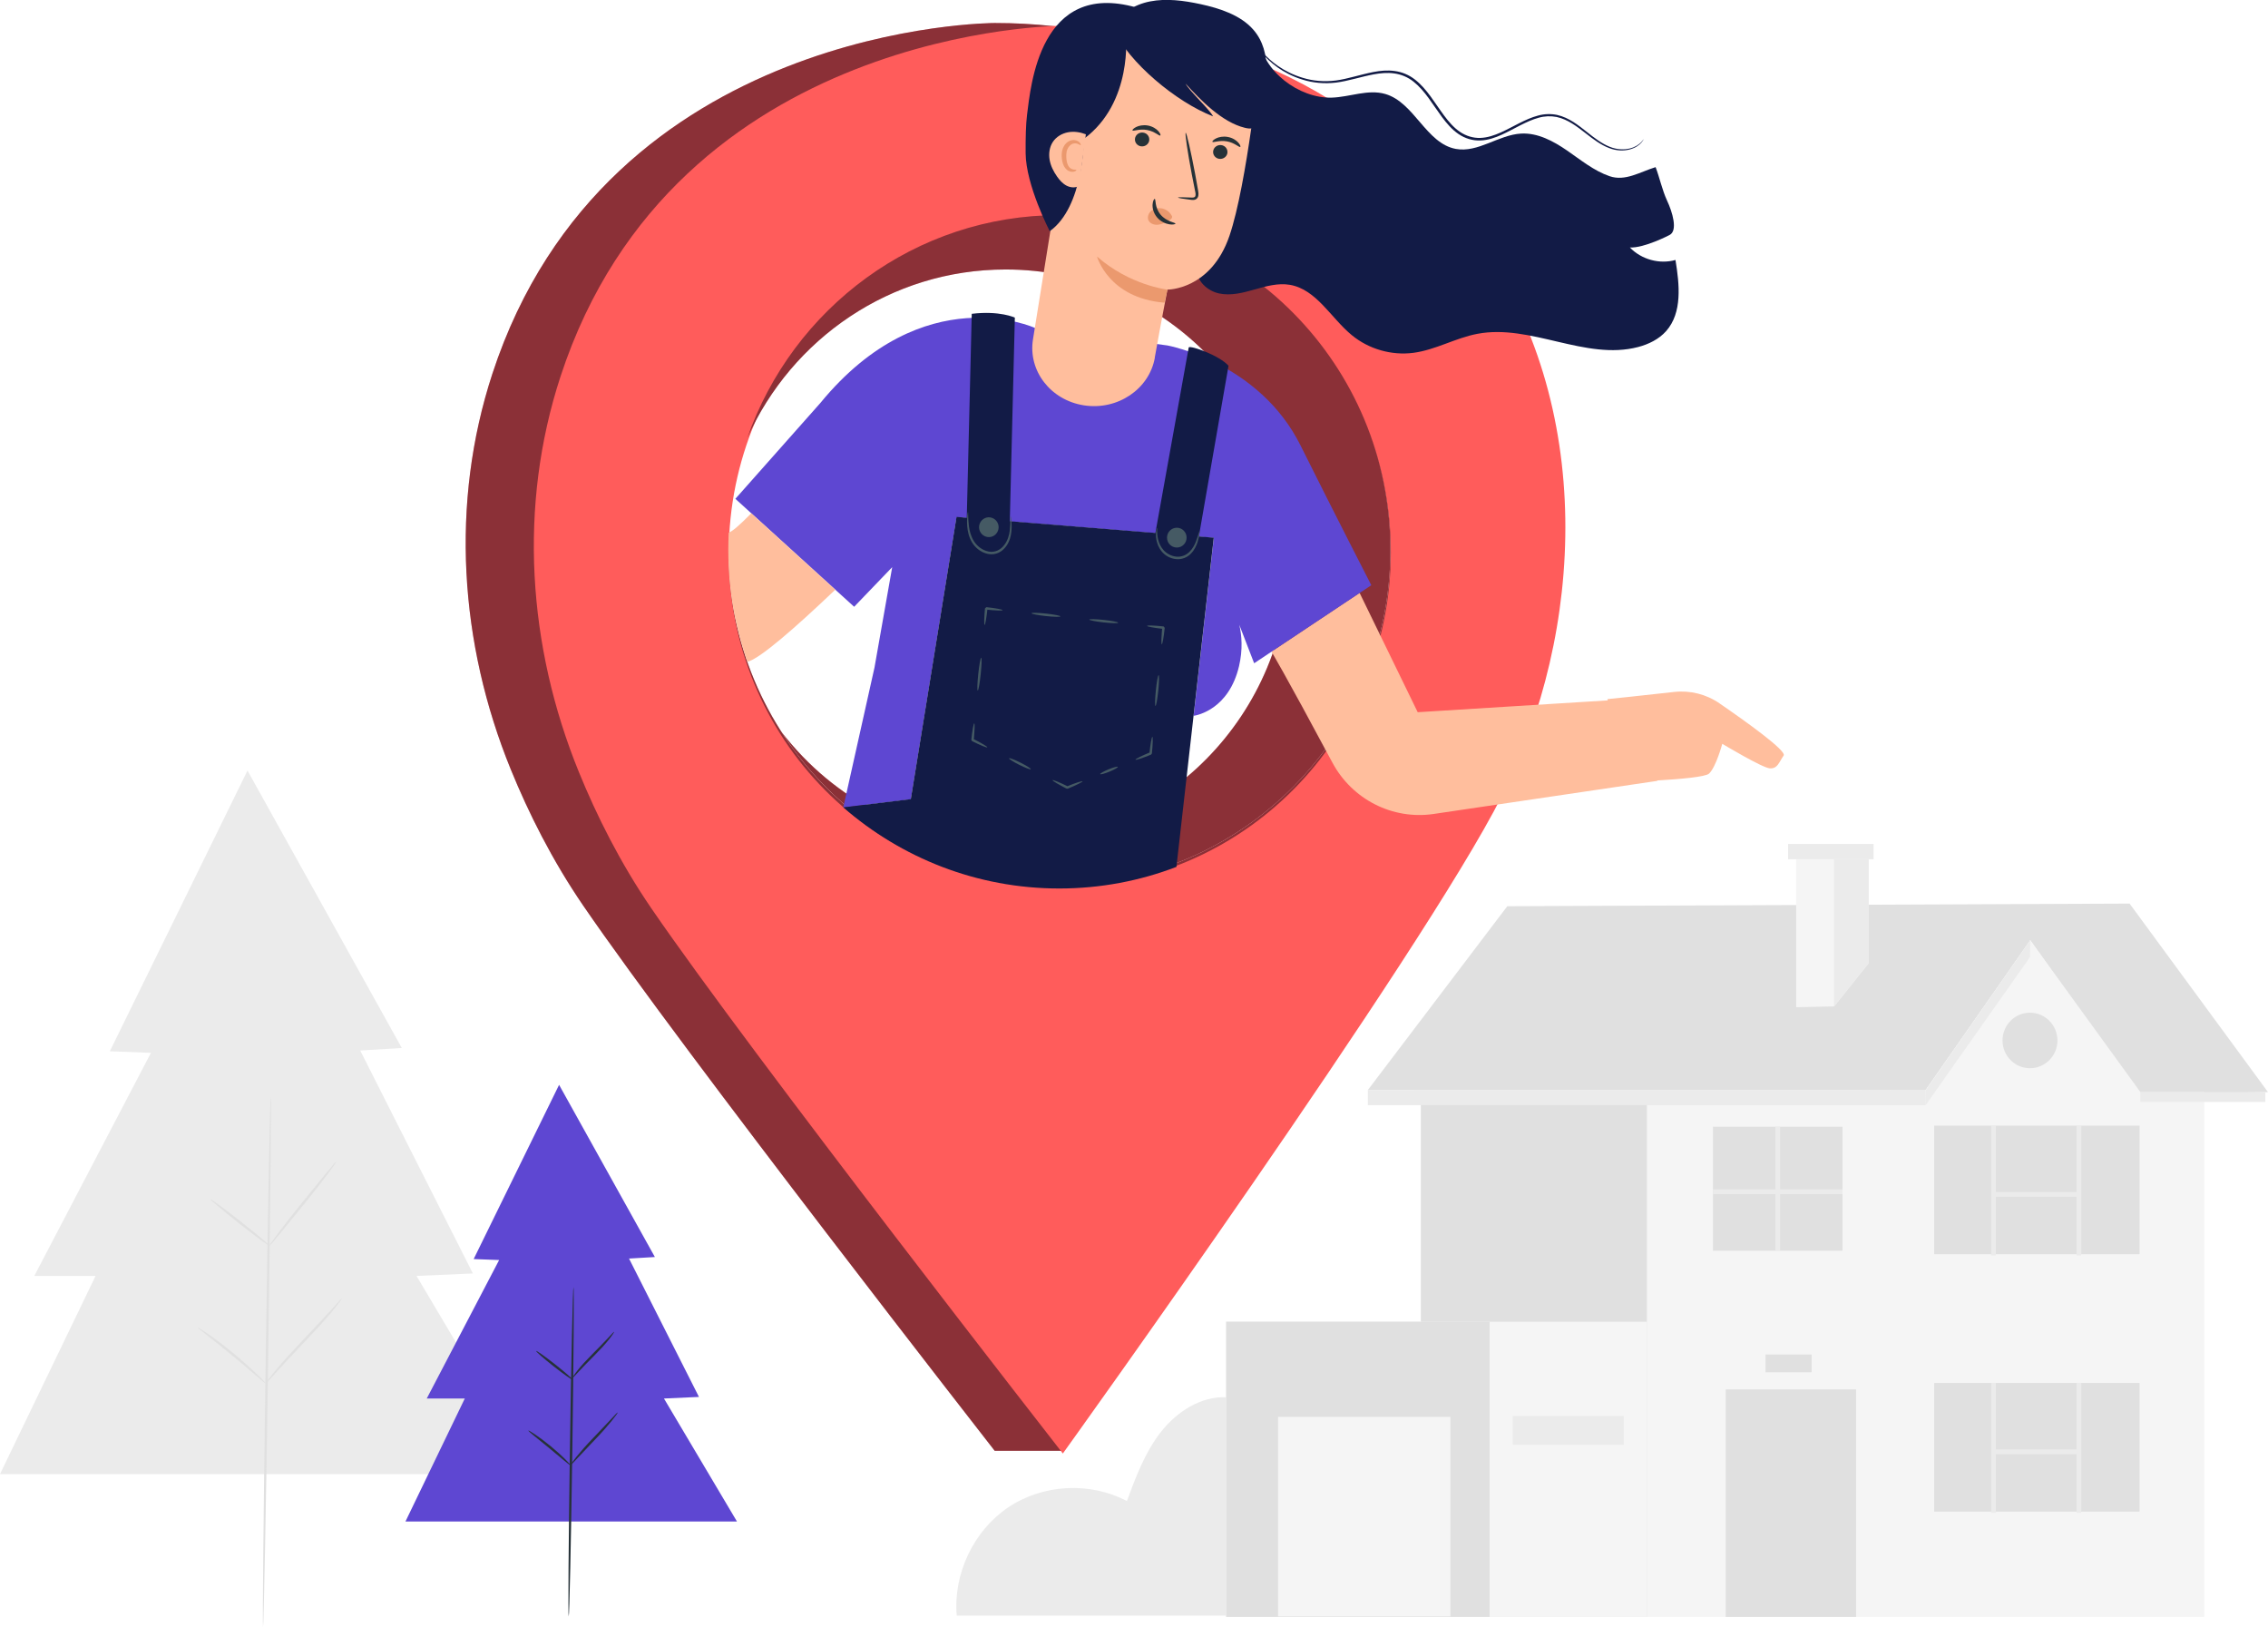 <svg width="237" height="170" viewBox="0 0 237 170" fill="none" xmlns="http://www.w3.org/2000/svg">
<g clip-path="url(#clip0_32_913)">
<path d="M99.975 168.791C99.597 164.418 101.742 159.911 105.355 157.478C108.972 155.045 113.908 154.782 117.757 156.821C118.692 154.294 119.647 151.722 121.305 149.608C122.964 147.493 125.459 145.871 128.126 145.971V168.791H99.975Z" fill="#EBEBEB"/>
<path d="M25.863 80.5L11.477 109.828L15.773 109.992L3.583 133.3H9.986L0 154.005H55.815L43.526 133.3L49.417 133.041L37.64 109.748L41.99 109.489L25.863 80.5Z" fill="#EBEBEB"/>
<path d="M28.294 114.524C28.363 114.524 28.24 126.947 28.018 142.265C27.797 157.587 27.56 170.005 27.487 170C27.418 170 27.541 157.583 27.762 142.26C27.984 126.942 28.22 114.524 28.294 114.524Z" fill="#E0E0E0"/>
<path d="M35.135 121.36C35.164 121.379 34.81 121.902 34.2 122.713C33.589 123.529 32.723 124.628 31.749 125.832C30.794 127.001 29.928 128.061 29.239 128.902C28.594 129.683 28.19 130.165 28.161 130.14C28.131 130.121 28.486 129.598 29.096 128.787C29.706 127.971 30.572 126.872 31.547 125.668C32.502 124.499 33.368 123.444 34.057 122.598C34.702 121.817 35.105 121.335 35.135 121.355V121.36Z" fill="#E0E0E0"/>
<path d="M28.156 130.145C28.112 130.2 26.699 129.165 25.006 127.827C23.308 126.489 21.97 125.36 22.014 125.305C22.058 125.25 23.471 126.285 25.164 127.623C26.862 128.961 28.2 130.091 28.156 130.145Z" fill="#E0E0E0"/>
<path d="M27.777 144.533C27.752 144.558 27.359 144.23 26.729 143.687C26.099 143.145 25.228 142.399 24.248 141.593C23.269 140.787 22.368 140.075 21.719 139.563C21.069 139.051 20.665 138.727 20.685 138.697C20.705 138.668 21.143 138.941 21.827 139.419C22.506 139.896 23.431 140.588 24.411 141.399C25.39 142.21 26.246 142.981 26.847 143.558C27.447 144.135 27.797 144.518 27.777 144.543V144.533Z" fill="#E0E0E0"/>
<path d="M35.73 135.638C35.73 135.638 35.651 135.787 35.474 136.036C35.297 136.28 35.026 136.623 34.677 137.041C33.988 137.877 32.979 138.981 31.847 140.175C30.715 141.369 29.686 142.449 28.968 143.249C28.244 144.045 27.811 144.553 27.777 144.533C27.762 144.523 27.856 144.384 28.033 144.135C28.21 143.891 28.481 143.548 28.83 143.13C29.519 142.294 30.528 141.19 31.66 139.996C32.792 138.802 33.816 137.722 34.539 136.921C35.263 136.125 35.696 135.618 35.73 135.638Z" fill="#E0E0E0"/>
<path d="M142.94 113.872H201.26L212.156 98.231L223.579 114.315L237 114.096L222.536 94.4L157.508 94.674L142.94 113.872Z" fill="#E0E0E0"/>
<path d="M172.105 114.096V168.925H230.341V114.096H223.668L212.156 98.231L201.226 113.857L172.105 114.096Z" fill="#F5F5F5"/>
<path d="M193.957 145.155H180.334V168.925H193.957V145.155Z" fill="#E0E0E0"/>
<path d="M223.579 144.483H202.121V157.921H223.579V144.483Z" fill="#E0E0E0"/>
<path d="M208.564 144.483H208.071V158.045H208.564V144.483Z" fill="#EBEBEB"/>
<path d="M217.486 144.483H216.994V158.045H217.486V144.483Z" fill="#EBEBEB"/>
<path d="M217.24 151.428H208.317V151.926H217.24V151.428Z" fill="#EBEBEB"/>
<path d="M223.579 117.594H202.121V131.031H223.579V117.594Z" fill="#E0E0E0"/>
<path d="M208.564 117.594H208.071V131.155H208.564V117.594Z" fill="#EBEBEB"/>
<path d="M217.486 117.594H216.994V131.155H217.486V117.594Z" fill="#EBEBEB"/>
<path d="M217.24 124.534H208.317V125.031H217.24V124.534Z" fill="#EBEBEB"/>
<path d="M192.534 117.713H179V130.668H192.534V117.713Z" fill="#E0E0E0"/>
<path d="M172.11 114.096H148.472V168.92H172.11V114.096Z" fill="#E0E0E0"/>
<path d="M186.013 117.713H185.521V130.668H186.013V117.713Z" fill="#EBEBEB"/>
<path d="M192.534 124.26H179V124.758H192.534V124.26Z" fill="#EBEBEB"/>
<path d="M212.127 111.599C213.711 111.599 214.996 110.3 214.996 108.698C214.996 107.097 213.711 105.798 212.127 105.798C210.542 105.798 209.258 107.097 209.258 108.698C209.258 110.3 210.542 111.599 212.127 111.599Z" fill="#E0E0E0"/>
<path d="M191.658 105.141L195.275 100.624V89.763H187.696V105.226L191.658 105.141Z" fill="#F5F5F5"/>
<path d="M191.658 105.141V89.763H195.275V100.624L191.658 105.141Z" fill="#EBEBEB"/>
<path d="M195.787 88.167H186.85V89.764H195.787V88.167Z" fill="#EBEBEB"/>
<path d="M172.105 138.081H128.126V168.925H172.105V138.081Z" fill="#F5F5F5"/>
<path d="M155.662 138.081H128.126V168.925H155.662V138.081Z" fill="#E0E0E0"/>
<path d="M151.563 148.026H133.555V168.871H151.563V148.026Z" fill="#F5F5F5"/>
<path d="M169.684 147.941H158.084V150.926H169.684V147.941Z" fill="#EBEBEB"/>
<path d="M142.94 113.872V115.459H201.226V113.857L142.94 113.872Z" fill="#EBEBEB"/>
<path d="M201.226 115.459L212.127 99.992L212.156 98.231L201.26 113.872L201.226 115.459Z" fill="#EBEBEB"/>
<path d="M236.719 114.096H223.668V115.121H236.719V114.096Z" fill="#EBEBEB"/>
<path d="M189.311 141.513H184.492V143.364H189.311V141.513Z" fill="#E0E0E0"/>
<path d="M147.232 24.621C136.331 9.467 120.483 2.398 103.942 2.403C103.942 2.403 63.443 2.403 51.449 39.054C47.03 52.561 48.009 67.227 53.374 80.381C55.229 84.928 57.695 89.863 60.938 94.604C71.396 109.872 103.942 151.568 103.942 151.568H111.019C120.104 138.812 142.975 96.44 149.825 82.858C158.428 65.799 159.747 42.029 147.232 24.621ZM110.699 92.42C91.594 92.42 76.106 76.764 76.106 57.446C76.106 38.128 91.594 22.477 110.699 22.477C129.805 22.477 145.293 38.133 145.293 57.446C145.293 76.759 129.805 92.42 110.699 92.42Z" fill="#E8505B"/>
<path opacity="0.4" d="M147.232 24.621C136.331 9.467 120.483 2.398 103.942 2.403C103.942 2.403 63.443 2.403 51.449 39.054C47.03 52.561 48.009 67.227 53.374 80.381C55.229 84.928 57.695 89.863 60.938 94.604C71.396 109.872 103.942 151.568 103.942 151.568H111.019C120.104 138.812 142.975 96.44 149.825 82.858C158.428 65.799 159.747 42.029 147.232 24.621ZM110.699 92.42C91.594 92.42 76.106 76.764 76.106 57.446C76.106 38.128 91.594 22.477 110.699 22.477C129.805 22.477 145.293 38.133 145.293 57.446C145.293 76.759 129.805 92.42 110.699 92.42Z" fill="black"/>
<path d="M154.353 24.905C143.452 9.751 127.605 2.682 111.064 2.687C111.064 2.687 70.564 2.687 58.571 39.337C54.151 52.844 55.131 67.51 60.495 80.664C62.351 85.212 64.816 90.147 68.059 94.888C78.518 110.156 111.064 151.851 111.064 151.851C111.064 151.851 148.669 99.554 156.947 83.142C165.55 66.083 166.869 42.312 154.353 24.905ZM110.744 92.704C91.55 92.749 76.077 77.251 76.15 57.73C76.219 38.417 91.638 22.761 110.744 22.761C129.849 22.761 145.352 38.417 145.337 57.73C145.322 77.107 129.8 92.659 110.744 92.704Z" fill="#FF5C5B"/>
<path d="M110.699 22.472C95.65 22.472 82.849 32.193 78.09 45.76C82.745 35.377 93.08 28.154 105.089 28.154C121.458 28.154 134.731 41.566 134.731 58.118C134.731 74.669 121.463 88.082 105.089 88.082C95.585 88.082 87.13 83.555 81.707 76.52C87.878 86.087 98.553 92.42 110.699 92.42C129.805 92.42 145.293 76.764 145.293 57.446C145.293 38.128 129.805 22.477 110.699 22.477V22.472Z" fill="#E8505B"/>
<path opacity="0.4" d="M110.699 22.472C95.65 22.472 82.849 32.193 78.09 45.76C82.745 35.377 93.08 28.154 105.089 28.154C121.458 28.154 134.731 41.566 134.731 58.118C134.731 74.669 121.463 88.082 105.089 88.082C95.585 88.082 87.13 83.555 81.707 76.52C87.878 86.087 98.553 92.42 110.699 92.42C129.805 92.42 145.293 76.764 145.293 57.446C145.293 38.128 129.805 22.477 110.699 22.477V22.472Z" fill="black"/>
<path d="M179.684 73.481C178.291 72.52 176.603 72.103 174.925 72.291C172.09 72.62 167.981 73.038 167.981 73.038L167.996 73.172L148.147 74.406L142.074 61.939L132.861 68.073C132.861 68.073 134.072 70.033 139.234 79.674C141.296 83.525 145.524 85.669 149.811 85.037L173.183 81.58V81.535C175.594 81.396 178.213 81.167 178.592 80.819C179.315 80.147 179.975 77.709 179.975 77.709C179.975 77.709 184.138 80.212 184.94 80.271C185.747 80.326 185.89 79.65 186.387 78.933C186.727 78.446 182.435 75.371 179.674 73.476L179.684 73.481Z" fill="#FFBE9D"/>
<path d="M143.295 61.133C143.295 61.133 139.436 53.625 135.902 46.536C131.562 37.83 121.984 36.089 121.984 36.089L108.116 34.248C108.116 34.248 96.525 28.944 85.723 42.103L76.844 52.113L78.729 53.824L87.519 61.814L89.256 63.391L93.233 59.252L91.382 69.739L88.12 84.356L88.129 84.366L95.182 83.505L99.956 54.028L126.842 56.197L124.731 74.784C125.164 74.719 128.417 74.067 129.475 69.6C129.888 67.844 129.76 66.356 129.5 65.267L131.055 69.291L143.299 61.138L143.295 61.133Z" fill="#5E47D2"/>
<path d="M99.951 54.008L95.177 83.485L88.124 84.346C94.183 89.624 102.067 92.823 110.694 92.823C115.006 92.823 119.13 92.022 122.934 90.565L124.726 74.759L126.837 56.172L99.951 54.003V54.008Z" fill="#121B46"/>
<path d="M101.545 32.785L100.96 56.73L105.448 57.446L106.049 33.183C106.049 33.183 104.474 32.432 101.545 32.785Z" fill="#121B46"/>
<path d="M120.523 56.859L124.219 36.292C124.43 36.064 127.467 37.163 128.377 38.213L125.06 57.292L120.523 56.859Z" fill="#121B46"/>
<path d="M105.611 53.924C105.611 53.924 105.655 54.068 105.679 54.332C105.699 54.595 105.734 54.983 105.694 55.466C105.655 55.944 105.527 56.541 105.138 57.073C104.946 57.337 104.685 57.585 104.356 57.74C104.026 57.894 103.632 57.949 103.258 57.874C102.5 57.725 101.91 57.222 101.575 56.665C101.24 56.103 101.122 55.516 101.078 55.038C101.034 54.556 101.058 54.168 101.078 53.904C101.102 53.64 101.132 53.491 101.147 53.496C101.196 53.496 101.137 54.093 101.255 55.018C101.319 55.476 101.452 56.028 101.772 56.541C102.087 57.038 102.638 57.491 103.302 57.62C103.972 57.76 104.607 57.411 104.951 56.929C105.315 56.451 105.458 55.904 105.517 55.446C105.62 54.516 105.566 53.919 105.616 53.919L105.611 53.924Z" fill="#455A64"/>
<path d="M102.953 56.038C102.426 55.824 102.17 55.222 102.382 54.695C102.594 54.163 103.189 53.904 103.711 54.118C104.237 54.332 104.493 54.934 104.282 55.461C104.07 55.993 103.475 56.252 102.953 56.038Z" fill="#455A64"/>
<path d="M123.997 56.167C123.997 56.74 123.54 57.202 122.974 57.202C122.408 57.202 121.95 56.74 121.95 56.167C121.95 55.595 122.408 55.133 122.974 55.133C123.54 55.133 123.997 55.595 123.997 56.167Z" fill="#455A64"/>
<path d="M125.37 55.451C125.37 55.451 125.361 55.924 125.134 56.66C125.011 57.023 124.819 57.461 124.45 57.834C124.096 58.217 123.505 58.481 122.895 58.411C122.29 58.352 121.758 58.043 121.418 57.64C121.079 57.237 120.916 56.785 120.843 56.401C120.769 56.018 120.789 55.7 120.818 55.491C120.848 55.277 120.892 55.168 120.907 55.168C120.956 55.168 120.852 55.645 121.02 56.362C121.108 56.715 121.276 57.128 121.596 57.481C121.906 57.829 122.388 58.098 122.92 58.153C123.456 58.207 123.953 57.998 124.288 57.66C124.627 57.332 124.829 56.934 124.967 56.59C125.228 55.899 125.326 55.431 125.37 55.441V55.451Z" fill="#455A64"/>
<path d="M102.889 65.287C102.855 65.287 102.84 65.088 102.85 64.774C102.85 64.62 102.864 64.431 102.874 64.227C102.884 64.118 102.889 64.008 102.899 63.904L102.914 63.734L102.923 63.645V63.58L102.933 63.57V63.56C102.805 63.675 103.106 63.401 103.076 63.431C104.021 63.535 104.784 63.675 104.774 63.744C104.764 63.814 103.996 63.789 103.046 63.685C103.017 63.715 103.317 63.441 103.189 63.555V63.6L103.179 63.645L103.17 63.734L103.15 63.909C103.135 64.018 103.125 64.123 103.11 64.237C103.081 64.446 103.056 64.635 103.027 64.789C102.973 65.103 102.923 65.292 102.884 65.292L102.889 65.287Z" fill="#455A64"/>
<path d="M102.17 72.142C102.102 72.132 102.126 71.361 102.225 70.416C102.323 69.471 102.461 68.709 102.535 68.714C102.608 68.719 102.579 69.496 102.48 70.441C102.382 71.386 102.244 72.147 102.17 72.142Z" fill="#455A64"/>
<path d="M103.17 78.077C103.14 78.142 102.421 77.849 101.57 77.421C101.585 77.451 101.437 77.177 101.501 77.291V77.246L101.511 77.202L101.521 77.112L101.54 76.938C101.555 76.834 101.57 76.724 101.58 76.615C101.609 76.411 101.639 76.222 101.664 76.067C101.718 75.759 101.772 75.565 101.806 75.57C101.841 75.57 101.851 75.769 101.841 76.087C101.836 76.246 101.826 76.431 101.811 76.639C101.801 76.749 101.791 76.858 101.787 76.963L101.772 77.137L101.762 77.227V77.291L101.752 77.301V77.311C101.816 77.431 101.668 77.157 101.683 77.182C102.535 77.61 103.199 78.008 103.17 78.072V78.077Z" fill="#455A64"/>
<path d="M107.717 80.361C107.687 80.425 107.151 80.222 106.521 79.908C105.891 79.595 105.409 79.286 105.443 79.222C105.473 79.157 106.009 79.361 106.639 79.674C107.269 79.988 107.751 80.296 107.717 80.361Z" fill="#455A64"/>
<path d="M113.131 81.62C113.155 81.684 112.466 82.032 111.58 82.396C111.369 82.386 111.521 82.396 111.472 82.396H111.462L111.452 82.386L111.433 82.376L111.393 82.356L111.315 82.316L111.162 82.236C111.069 82.187 110.975 82.137 110.877 82.082C110.694 81.983 110.532 81.893 110.399 81.814C110.129 81.654 109.971 81.535 109.986 81.505C110.001 81.475 110.188 81.53 110.478 81.649C110.621 81.709 110.793 81.784 110.98 81.868C111.078 81.918 111.177 81.963 111.275 82.008L111.428 82.082L111.507 82.122L111.546 82.142L111.566 82.152H111.575V82.162H111.585C111.541 82.162 111.689 82.167 111.482 82.162C112.363 81.799 113.101 81.56 113.126 81.629L113.131 81.62Z" fill="#455A64"/>
<path d="M116.807 80.117C116.832 80.182 116.443 80.406 115.936 80.615C115.429 80.823 114.996 80.938 114.966 80.873C114.942 80.809 115.331 80.585 115.837 80.376C116.344 80.167 116.777 80.052 116.807 80.117Z" fill="#455A64"/>
<path d="M120.419 76.973C120.488 76.978 120.469 77.764 120.37 78.719C120.213 78.933 120.326 78.779 120.291 78.829H120.282L120.272 78.838L120.252 78.849L120.213 78.863L120.129 78.898L119.972 78.963L119.671 79.077C119.479 79.152 119.302 79.212 119.155 79.261C118.859 79.356 118.667 79.401 118.653 79.366C118.638 79.331 118.805 79.231 119.086 79.087C119.223 79.018 119.396 78.938 119.583 78.853C119.686 78.809 119.78 78.764 119.878 78.724L120.036 78.659L120.114 78.625L120.154 78.61L120.173 78.6H120.193V78.59C120.159 78.639 120.272 78.48 120.114 78.694C120.213 77.739 120.35 76.968 120.419 76.978V76.973Z" fill="#455A64"/>
<path d="M121.074 70.53C121.143 70.535 121.128 71.266 121.035 72.157C120.946 73.048 120.813 73.764 120.744 73.754C120.675 73.749 120.69 73.018 120.784 72.127C120.872 71.237 121.005 70.52 121.074 70.53Z" fill="#455A64"/>
<path d="M119.868 65.386C119.878 65.317 120.651 65.341 121.596 65.446C121.822 65.73 121.66 65.525 121.709 65.59V65.635L121.699 65.68L121.689 65.769L121.669 65.943C121.655 66.048 121.645 66.157 121.63 66.267C121.601 66.476 121.576 66.66 121.546 66.814C121.492 67.127 121.438 67.317 121.404 67.311C121.369 67.307 121.354 67.112 121.364 66.794C121.364 66.635 121.379 66.451 121.394 66.242L121.418 65.914L121.433 65.739L121.443 65.65V65.585L121.453 65.575V65.565C121.502 65.625 121.34 65.421 121.566 65.705C120.621 65.6 119.858 65.461 119.868 65.391V65.386Z" fill="#455A64"/>
<path d="M113.829 64.729C113.839 64.66 114.518 64.675 115.35 64.764C116.182 64.854 116.851 64.988 116.846 65.058C116.837 65.127 116.157 65.112 115.321 65.023C114.489 64.933 113.82 64.799 113.825 64.729H113.829Z" fill="#455A64"/>
<path d="M107.791 64.068C107.801 63.998 108.48 64.013 109.312 64.103C110.143 64.192 110.813 64.326 110.808 64.396C110.803 64.466 110.119 64.451 109.282 64.361C108.45 64.272 107.781 64.137 107.786 64.068H107.791Z" fill="#455A64"/>
<path d="M76.15 55.64C76.121 56.237 76.106 56.839 76.106 57.446C76.106 59.854 76.347 62.207 76.805 64.481C76.805 64.506 76.815 64.525 76.82 64.55C76.879 64.839 76.948 65.123 77.017 65.411C77.287 66.535 77.602 67.645 77.957 68.734C78.001 68.869 78.045 69.008 78.094 69.142C79.364 68.854 83.05 65.635 87.288 61.605L78.508 53.625C77.282 54.864 76.554 55.501 76.155 55.64H76.15Z" fill="#FFBE9D"/>
<path d="M131.576 3.97C131.882 7.408 135.76 10.303 139.17 10.199C141.05 10.139 142.955 9.293 144.766 9.821C147.798 10.706 149.023 14.985 152.129 15.557C154.452 15.985 156.597 14.084 158.95 13.955C160.682 13.86 162.316 14.736 163.748 15.721C165.18 16.706 166.559 17.845 168.197 18.407C169.841 18.97 171.347 17.97 173.006 17.462C173.419 18.532 173.685 19.84 174.211 20.975C174.743 22.104 175.378 24.124 174.443 24.561C174.443 24.561 171.829 25.93 170.319 25.855C171.519 27.109 173.419 27.631 175.083 27.159C175.501 29.716 175.816 32.661 174.108 34.591C173.345 35.447 172.272 35.969 171.165 36.258C165.678 37.691 159.949 33.815 154.383 34.875C152.099 35.307 150.007 36.556 147.699 36.86C145.43 37.158 143.048 36.482 141.272 35.024C139.077 33.228 137.566 30.223 134.78 29.755C133.545 29.547 132.295 29.905 131.084 30.248C129.879 30.591 128.614 30.92 127.388 30.656C126.163 30.392 125.006 29.337 125.065 28.074" fill="#121B46"/>
<path d="M120.67 37.362C121.286 33.895 121.994 30.258 121.994 30.258C121.994 30.258 126.542 30.303 128.476 24.636C130.317 19.233 131.65 6.234 131.65 6.234C125.744 2.478 117.905 2.881 112.476 7.224L107.943 35.457C107.417 38.735 109.784 41.805 113.264 42.347C116.773 42.894 120.095 40.666 120.68 37.362H120.67Z" fill="#FFBE9D"/>
<path d="M128.264 15.97C128.21 16.368 127.831 16.646 127.418 16.597C127.009 16.547 126.719 16.184 126.773 15.786C126.827 15.388 127.206 15.109 127.615 15.159C128.028 15.209 128.313 15.572 128.259 15.97H128.264Z" fill="#263238"/>
<path d="M129.608 15.348C129.5 15.428 129.012 14.91 128.215 14.771C127.423 14.622 126.768 14.93 126.694 14.816C126.66 14.766 126.783 14.607 127.068 14.462C127.349 14.318 127.812 14.214 128.304 14.308C128.801 14.398 129.185 14.656 129.391 14.89C129.603 15.124 129.657 15.313 129.603 15.348H129.608Z" fill="#263238"/>
<path d="M120.095 14.661C120.04 15.059 119.661 15.338 119.248 15.288C118.84 15.239 118.549 14.875 118.603 14.477C118.657 14.079 119.036 13.801 119.445 13.851C119.858 13.9 120.144 14.263 120.09 14.661H120.095Z" fill="#263238"/>
<path d="M121.256 14.159C121.148 14.239 120.661 13.721 119.863 13.582C119.071 13.432 118.416 13.741 118.343 13.627C118.308 13.577 118.431 13.418 118.717 13.273C118.997 13.129 119.46 13.025 119.952 13.114C120.449 13.204 120.833 13.462 121.04 13.696C121.251 13.93 121.305 14.119 121.251 14.154L121.256 14.159Z" fill="#263238"/>
<path d="M123.102 20.641C123.102 20.596 123.613 20.596 124.435 20.636C124.642 20.651 124.844 20.646 124.898 20.512C124.972 20.373 124.928 20.134 124.868 19.88C124.765 19.348 124.657 18.791 124.539 18.209C124.091 15.835 123.805 13.895 123.904 13.875C123.997 13.86 124.435 15.771 124.883 18.144C124.987 18.731 125.09 19.288 125.183 19.82C125.218 20.069 125.306 20.358 125.149 20.646C125.065 20.791 124.898 20.875 124.76 20.885C124.622 20.9 124.509 20.885 124.406 20.87C123.594 20.771 123.092 20.686 123.097 20.636L123.102 20.641Z" fill="#263238"/>
<path d="M121.994 30.258C121.994 30.258 118.072 29.82 114.637 26.8C114.637 26.8 115.813 31.139 121.679 31.621L121.999 30.258H121.994Z" fill="#EB996E"/>
<path d="M122.427 22.517C122.206 22.084 121.743 21.785 121.236 21.751C120.887 21.726 120.508 21.835 120.247 22.079C119.986 22.328 119.873 22.721 120.016 23.024C120.178 23.367 120.616 23.517 121.015 23.477C121.414 23.437 121.783 23.243 122.137 23.044C122.235 22.989 122.334 22.935 122.408 22.845C122.477 22.761 122.511 22.636 122.457 22.547" fill="#EB996E"/>
<path d="M120.665 20.78C120.798 20.795 120.646 21.671 121.276 22.422C121.906 23.174 122.841 23.243 122.831 23.363C122.831 23.417 122.595 23.497 122.206 23.437C121.822 23.382 121.286 23.159 120.902 22.701C120.518 22.238 120.41 21.701 120.444 21.338C120.474 20.965 120.606 20.766 120.665 20.785V20.78Z" fill="#263238"/>
<path d="M116.374 3.055C117.914 6.492 122.91 10.671 126.763 12.154C126.414 11.447 124.243 9.453 123.894 8.741C125.449 10.453 127.698 12.771 130.075 13.348C130.356 13.418 130.666 13.472 130.927 13.373C131.281 13.239 131.419 12.87 131.517 12.537C131.936 11.144 132.295 8.686 132.329 7.234C132.369 5.781 131.99 4.254 130.951 3.08C129.637 1.587 127.492 0.871 125.429 0.428C123.697 0.055 121.886 -0.184 120.178 0.149C118.47 0.483 116.876 1.478 116.364 2.94" fill="#121B46"/>
<path d="M107.176 15.995C107.166 14.432 107.2 12.96 107.323 12C107.712 8.965 108.647 -2.065 118.721 0.776L117.649 3.602C117.649 3.602 118.421 10.701 113.254 14.512C113.254 14.512 113.278 21.596 109.695 24.154C109.695 24.154 107.2 19.348 107.176 15.999" fill="#121B46"/>
<path d="M113.47 14.03C112.875 13.801 112.22 13.701 111.595 13.821C110.97 13.94 110.375 14.288 110.02 14.826C109.666 15.363 109.572 16.049 109.681 16.686C109.789 17.323 110.089 17.915 110.458 18.442C110.724 18.82 111.039 19.179 111.447 19.393C111.856 19.607 112.368 19.651 112.766 19.422" fill="#FFBE9D"/>
<path d="M112.471 17.746C112.54 17.781 112.205 18.109 111.669 17.855C111.408 17.736 111.187 17.447 111.078 17.114C110.97 16.781 110.926 16.422 110.95 16.024C110.98 15.626 111.137 15.228 111.403 14.975C111.659 14.711 112.018 14.592 112.299 14.636C112.88 14.726 112.988 15.164 112.924 15.164C112.87 15.204 112.683 14.955 112.284 14.98C111.91 14.98 111.462 15.427 111.433 16.069C111.388 16.721 111.531 17.353 111.841 17.562C112.161 17.805 112.442 17.686 112.471 17.746Z" fill="#EB996E"/>
<path d="M171.775 14.507C171.775 14.507 171.716 14.671 171.505 14.915C171.293 15.154 170.899 15.457 170.304 15.611C169.718 15.771 168.931 15.781 168.124 15.457C167.307 15.149 166.504 14.562 165.663 13.895C164.816 13.248 163.871 12.482 162.661 12.219C162.06 12.104 161.411 12.119 160.776 12.303C160.136 12.477 159.511 12.766 158.881 13.084C158.251 13.403 157.611 13.761 156.927 14.074C156.243 14.383 155.5 14.646 154.703 14.676C153.905 14.711 153.088 14.467 152.409 14C151.725 13.537 151.184 12.895 150.687 12.233C149.702 10.905 148.905 9.472 147.704 8.527C147.114 8.055 146.41 7.766 145.691 7.671C144.973 7.567 144.254 7.642 143.56 7.766C142.177 8.025 140.888 8.467 139.623 8.627C138.353 8.781 137.148 8.647 136.114 8.318C134.022 7.681 132.644 6.463 131.872 5.547C131.099 4.607 130.848 3.97 130.848 3.97C130.848 3.97 130.878 4 130.922 4.07C130.971 4.149 131.035 4.254 131.114 4.373C131.281 4.642 131.552 5.025 131.946 5.478C132.733 6.363 134.111 7.537 136.168 8.139C137.182 8.448 138.363 8.567 139.598 8.408C140.839 8.244 142.118 7.796 143.526 7.522C144.23 7.388 144.973 7.313 145.731 7.418C146.489 7.512 147.237 7.821 147.862 8.313C149.127 9.303 149.924 10.756 150.898 12.064C151.385 12.716 151.912 13.333 152.557 13.771C153.197 14.209 153.955 14.438 154.698 14.408C155.446 14.383 156.164 14.134 156.834 13.835C157.508 13.532 158.143 13.179 158.778 12.86C159.412 12.542 160.057 12.248 160.722 12.074C161.381 11.89 162.075 11.875 162.71 12.005C163.989 12.298 164.939 13.094 165.781 13.751C166.618 14.422 167.4 15.01 168.183 15.323C168.96 15.651 169.718 15.651 170.289 15.517C170.87 15.383 171.254 15.099 171.475 14.88C171.692 14.656 171.77 14.502 171.785 14.512L171.775 14.507Z" fill="#121B46"/>
<path d="M58.423 113.335L49.496 131.538L52.158 131.638L44.594 146.105H48.57L42.369 158.956H77.012L69.383 146.105L73.04 145.941L65.732 131.484L68.433 131.324L58.423 113.335Z" fill="#5E47D2"/>
<path d="M59.929 134.449C59.998 134.449 59.944 142.16 59.806 151.667C59.668 161.174 59.501 168.881 59.427 168.881C59.358 168.881 59.412 161.174 59.55 151.662C59.688 142.155 59.855 134.449 59.929 134.449Z" fill="#263238"/>
<path d="M64.176 139.13C64.201 139.15 64.009 139.464 63.64 139.931C63.271 140.399 62.72 141.001 62.085 141.638C61.45 142.274 60.884 142.852 60.485 143.284C60.087 143.712 59.846 143.986 59.816 143.966C59.791 143.946 59.983 143.633 60.352 143.165C60.721 142.697 61.273 142.095 61.908 141.459C62.542 140.822 63.108 140.245 63.507 139.817C63.906 139.389 64.147 139.115 64.176 139.135V139.13Z" fill="#263238"/>
<path d="M59.846 144.145C59.801 144.2 58.91 143.573 57.857 142.747C56.804 141.916 55.987 141.2 56.026 141.14C56.066 141.08 56.957 141.712 58.015 142.543C59.068 143.374 59.885 144.09 59.841 144.15L59.846 144.145Z" fill="#263238"/>
<path d="M59.609 153.075C59.56 153.13 58.6 152.284 57.39 151.289C56.179 150.289 55.165 149.513 55.209 149.453C55.249 149.399 56.331 150.085 57.552 151.09C58.773 152.095 59.658 153.03 59.609 153.08V153.075Z" fill="#263238"/>
<path d="M64.546 147.558C64.609 147.608 63.596 148.936 62.169 150.409C61.504 151.11 60.904 151.747 60.372 152.309C59.914 152.796 59.639 153.105 59.609 153.08C59.545 153.03 60.559 151.702 61.986 150.229C62.651 149.528 63.251 148.891 63.783 148.334C64.24 147.846 64.516 147.538 64.546 147.563V147.558Z" fill="#263238"/>
</g>
<defs>
<clipPath id="clip0_32_913">
<rect width="237" height="170" fill="white"/>
</clipPath>
</defs>
</svg>
